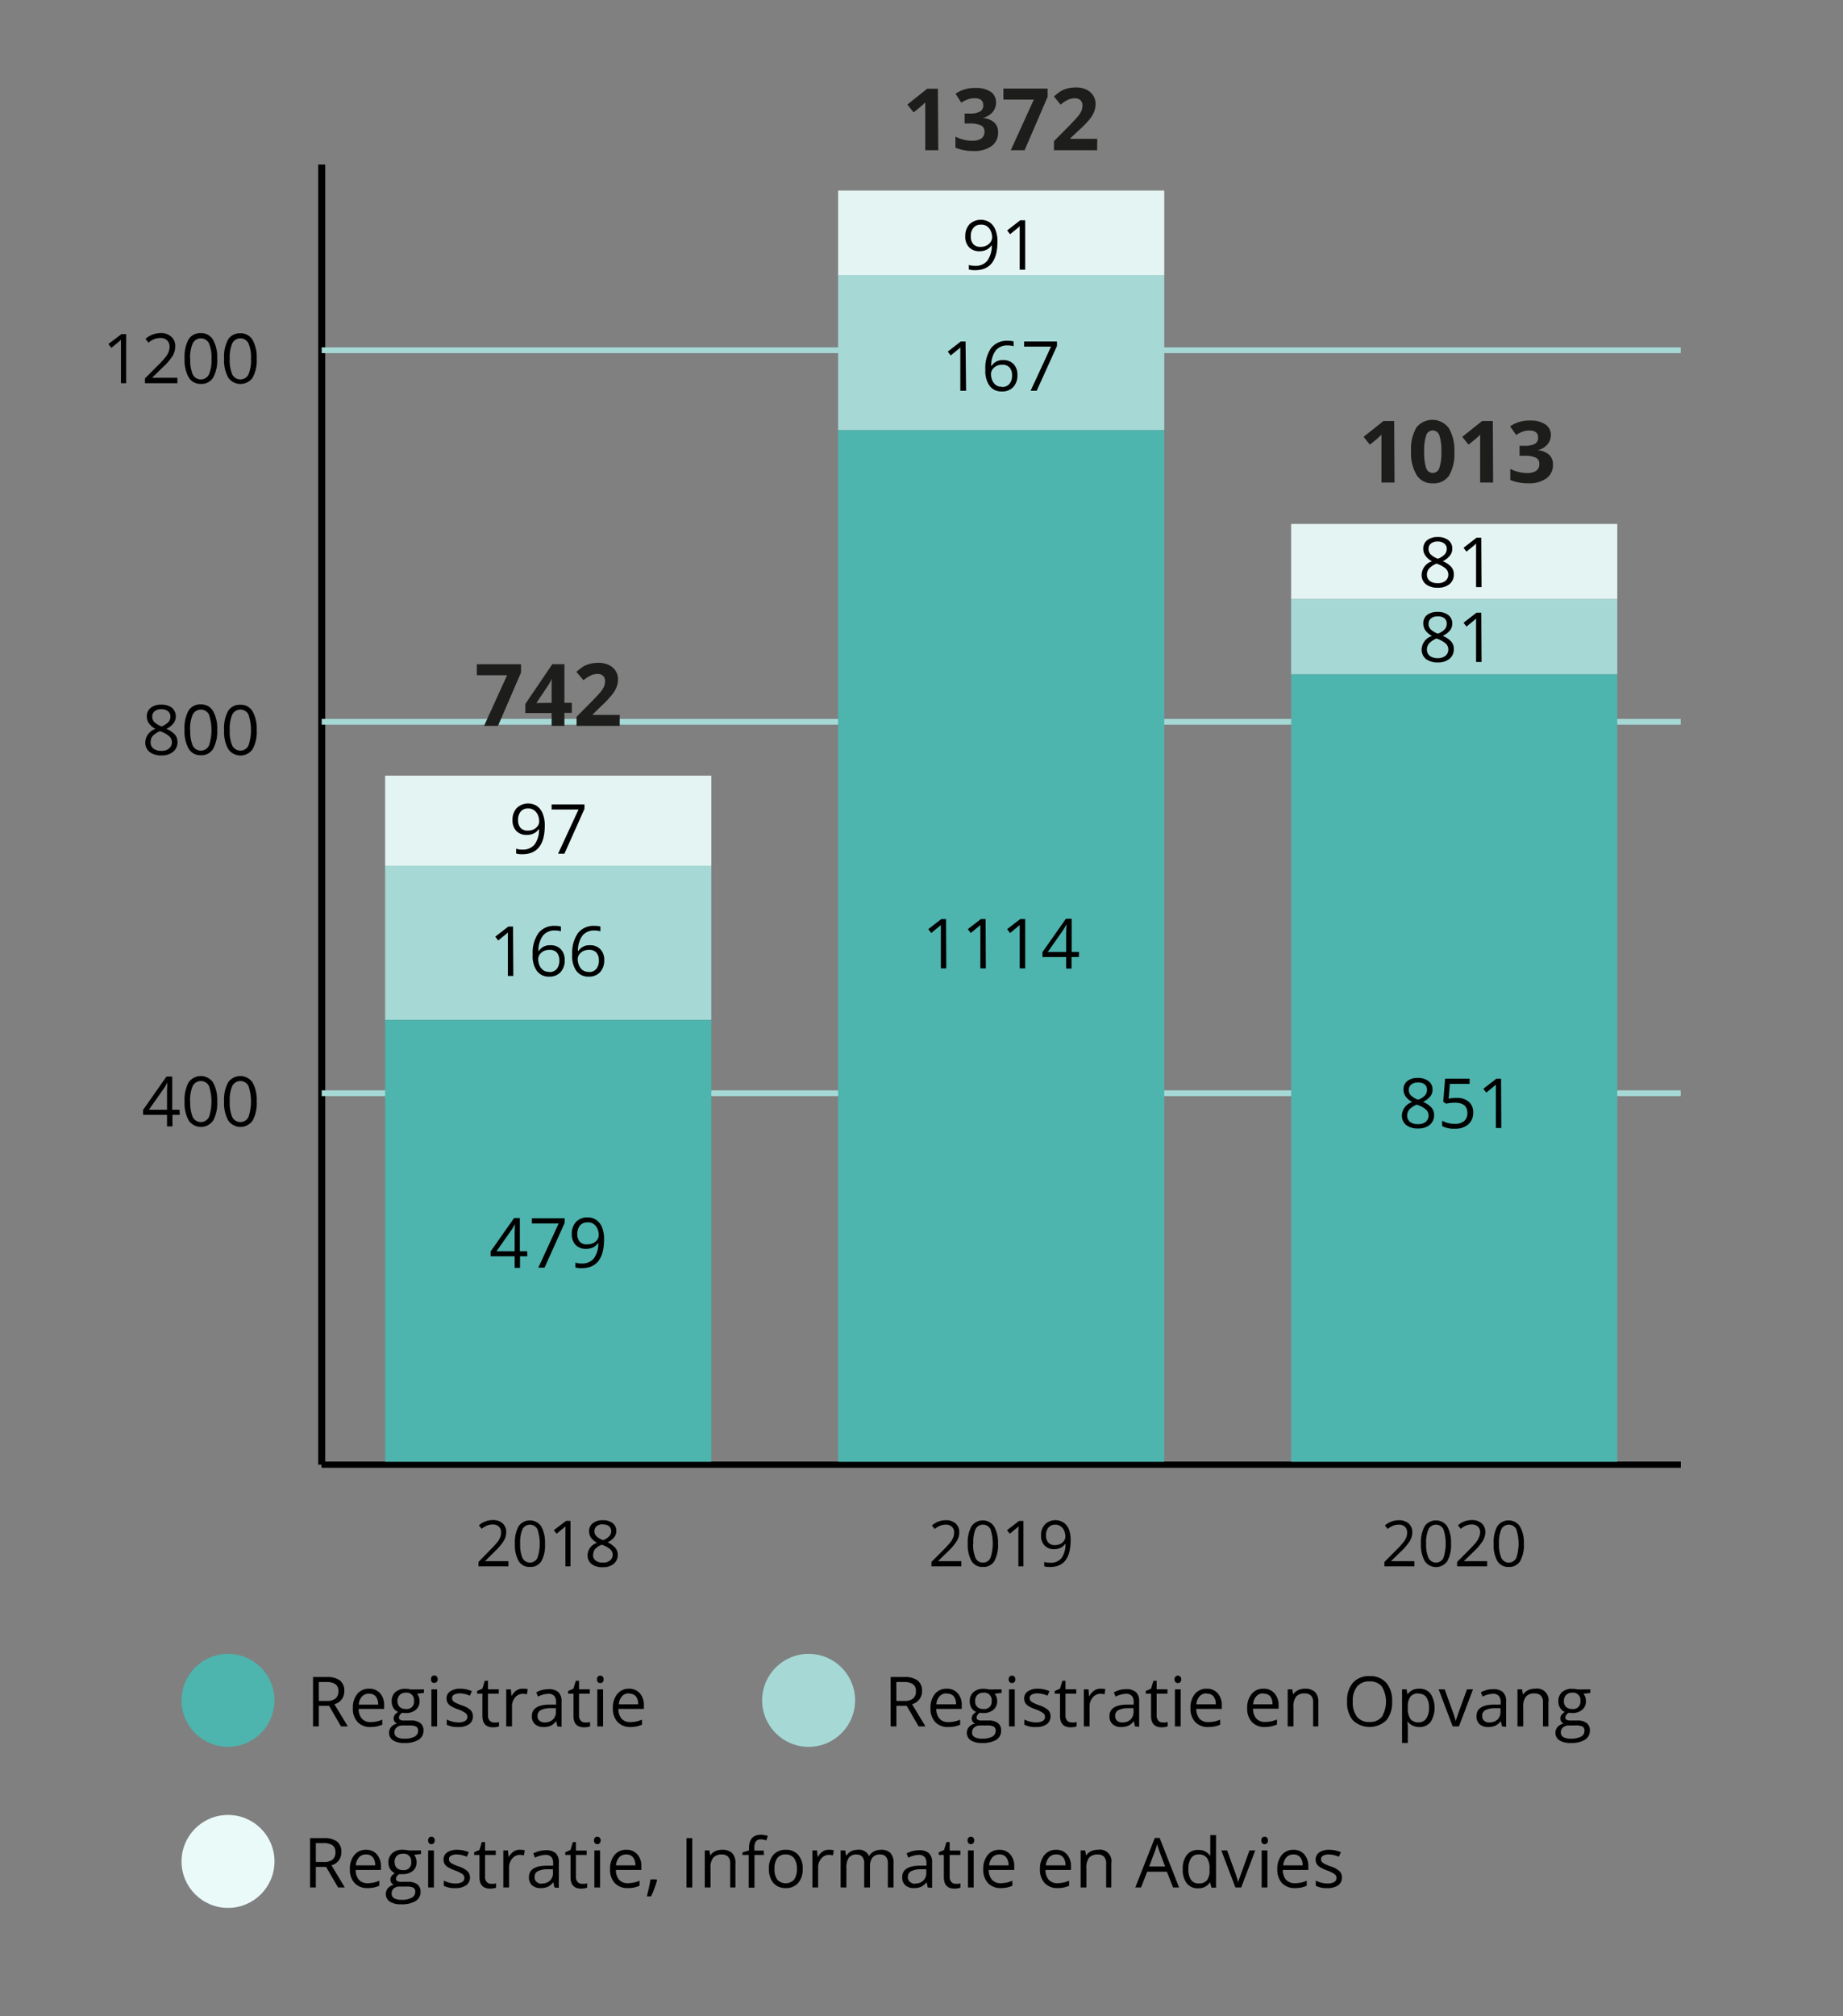 <?xml version="1.0"?>
<svg xmlns="http://www.w3.org/2000/svg" viewBox="0 0 320 350" width="320" height="350" x="0" y="0"><rect x="0" y="0" width="320" height="350" fill="#808080" stroke="none"/><defs><style>.cls-1{fill:#4db4ae;}.cls-2{fill:#a6d9d6;}.cls-3{fill:#eafaf9;}.cls-4,.cls-5,.cls-6,.cls-7{fill:none;}.cls-4,.cls-5{stroke:#000;}.cls-4,.cls-5,.cls-7{stroke-miterlimit:10;}.cls-5{stroke-width:1.22px;}.cls-7{stroke:#a6d9d6;}.cls-8{fill:#e4f4f3;}.cls-9{fill:#1d1d1b;}</style></defs><g id="Laag_2" data-name="Laag 2"><g id="Laag_1-2" data-name="Laag 1"><circle class="cls-1" cx="39.59" cy="295.16" r="8.07"/><path d="M55.35,296.11v3.57h-1v-8.57H56.7a3.71,3.71,0,0,1,2.33.6,2.21,2.21,0,0,1,.75,1.82,2.28,2.28,0,0,1-1.72,2.3l2.33,3.85H59.21l-2.07-3.57Zm0-.85h1.36a2.35,2.35,0,0,0,1.55-.42,1.56,1.56,0,0,0,.49-1.26,1.41,1.41,0,0,0-.5-1.22,2.7,2.7,0,0,0-1.61-.38H55.35Z"/><path d="M64.34,299.79a3,3,0,0,1-2.25-.86,3.37,3.37,0,0,1-.82-2.41,3.72,3.72,0,0,1,.76-2.47,2.55,2.55,0,0,1,2.06-.91,2.42,2.42,0,0,1,1.91.79,3.09,3.09,0,0,1,.7,2.1v.61H62.28a2.52,2.52,0,0,0,.57,1.72,2,2,0,0,0,1.52.58,5.13,5.13,0,0,0,2-.43v.87a5.48,5.48,0,0,1-1,.32A5.93,5.93,0,0,1,64.34,299.79ZM64.07,294a1.58,1.58,0,0,0-1.23.51,2.25,2.25,0,0,0-.54,1.39h3.36a2.17,2.17,0,0,0-.41-1.41A1.49,1.49,0,0,0,64.07,294Z"/><path d="M73.61,293.25v.62l-1.19.14a2.26,2.26,0,0,1,.3.54,2.17,2.17,0,0,1,.13.74,1.92,1.92,0,0,1-.65,1.51,2.63,2.63,0,0,1-1.77.56,2.36,2.36,0,0,1-.54-.05,1,1,0,0,0-.62.83.41.41,0,0,0,.22.39,1.48,1.48,0,0,0,.74.13h1.14a2.5,2.5,0,0,1,1.6.44,1.52,1.52,0,0,1,.56,1.27,1.82,1.82,0,0,1-.85,1.63,4.63,4.63,0,0,1-2.5.56,3.41,3.41,0,0,1-1.94-.47,1.5,1.5,0,0,1-.69-1.32,1.52,1.52,0,0,1,.38-1,1.93,1.93,0,0,1,1-.58,1,1,0,0,1-.41-.34.94.94,0,0,1-.17-.55,1.05,1.05,0,0,1,.19-.61,1.91,1.91,0,0,1,.59-.51,1.76,1.76,0,0,1-.81-.7,2,2,0,0,1-.31-1.13,2.07,2.07,0,0,1,.63-1.62,2.58,2.58,0,0,1,1.79-.57,3.6,3.6,0,0,1,.91.11Zm-5.12,7.5a.86.86,0,0,0,.44.79,2.41,2.41,0,0,0,1.26.27,3.54,3.54,0,0,0,1.81-.36,1.11,1.11,0,0,0,.59-1,.79.79,0,0,0-.32-.73,2.55,2.55,0,0,0-1.21-.2H69.89a1.5,1.5,0,0,0-1,.32A1.11,1.11,0,0,0,68.49,300.75Zm.53-5.44a1.32,1.32,0,0,0,.38,1,1.52,1.52,0,0,0,1.06.35,1.24,1.24,0,0,0,1.42-1.39,1.27,1.27,0,0,0-1.44-1.44,1.44,1.44,0,0,0-1,.36A1.49,1.49,0,0,0,69,295.31Z"/><path d="M74.85,291.51A.62.62,0,0,1,75,291a.56.56,0,0,1,.41-.16.57.57,0,0,1,.41.16.62.62,0,0,1,.17.48.65.65,0,0,1-.17.49.57.57,0,0,1-.41.16A.56.56,0,0,1,75,292,.64.64,0,0,1,74.85,291.51Zm1.05,8.17h-1v-6.43h1Z"/><path d="M82.11,297.92a1.62,1.62,0,0,1-.67,1.39,3.15,3.15,0,0,1-1.87.48,4.1,4.1,0,0,1-2-.4v-.9a5.16,5.16,0,0,0,1,.37,4.08,4.08,0,0,0,1,.13,2.32,2.32,0,0,0,1.17-.24.84.84,0,0,0,.09-1.38,5.31,5.31,0,0,0-1.27-.64,6.75,6.75,0,0,1-1.28-.58,1.66,1.66,0,0,1-.56-.56,1.53,1.53,0,0,1-.18-.76,1.43,1.43,0,0,1,.64-1.24,3,3,0,0,1,1.75-.45,5.12,5.12,0,0,1,2,.42l-.34.79a4.6,4.6,0,0,0-1.75-.4,2,2,0,0,0-1,.22.67.67,0,0,0-.35.6.81.81,0,0,0,.13.44,1.32,1.32,0,0,0,.43.34,9.41,9.41,0,0,0,1.12.48,4.11,4.11,0,0,1,1.55.83A1.47,1.47,0,0,1,82.11,297.92Z"/><path d="M85.77,299a2.63,2.63,0,0,0,.49,0,2,2,0,0,0,.38-.08v.75a1.66,1.66,0,0,1-.46.12,2.9,2.9,0,0,1-.56.05c-1.24,0-1.86-.65-1.86-2V294h-.92v-.47l.92-.4.41-1.37h.56v1.48H86.6V294H84.73v3.78a1.32,1.32,0,0,0,.28.89A1,1,0,0,0,85.77,299Z"/><path d="M90.86,293.14a3.51,3.51,0,0,1,.76.07l-.13.9a3.27,3.27,0,0,0-.7-.09,1.73,1.73,0,0,0-1.34.63,2.32,2.32,0,0,0-.55,1.58v3.45h-1v-6.43h.8l.11,1.19h0a2.78,2.78,0,0,1,.86-1A1.91,1.91,0,0,1,90.86,293.14Z"/><path d="M96.78,299.68l-.2-.92h0a2.68,2.68,0,0,1-1,.82,3,3,0,0,1-1.2.21,2.13,2.13,0,0,1-1.49-.49,1.79,1.79,0,0,1-.54-1.4c0-1.3,1-2,3.11-2l1.09,0v-.4a1.61,1.61,0,0,0-.33-1.12,1.34,1.34,0,0,0-1-.36,4.4,4.4,0,0,0-1.82.49l-.29-.74a4.6,4.6,0,0,1,1-.41,4.79,4.79,0,0,1,1.13-.14,2.43,2.43,0,0,1,1.7.51,2.11,2.11,0,0,1,.56,1.63v4.39Zm-2.2-.69a2,2,0,0,0,1.42-.5,1.81,1.81,0,0,0,.52-1.39v-.58l-1,0a3.6,3.6,0,0,0-1.67.36,1.09,1.09,0,0,0-.52,1,1,1,0,0,0,.32.8A1.33,1.33,0,0,0,94.58,299Z"/><path d="M101.57,299a2.67,2.67,0,0,0,.5,0,2,2,0,0,0,.38-.08v.75a1.66,1.66,0,0,1-.46.12,2.9,2.9,0,0,1-.56.05c-1.24,0-1.86-.65-1.86-2V294h-.92v-.47l.92-.4.41-1.37h.56v1.48h1.87V294h-1.87v3.78a1.27,1.27,0,0,0,.28.89A.93.93,0,0,0,101.57,299Z"/><path d="M103.65,291.51a.62.62,0,0,1,.17-.48.54.54,0,0,1,.41-.16.55.55,0,0,1,.4.16.59.59,0,0,1,.17.48.61.61,0,0,1-.17.49.55.55,0,0,1-.4.16.54.54,0,0,1-.41-.16A.65.65,0,0,1,103.65,291.51Zm1.06,8.17h-1v-6.43h1Z"/><path d="M109.48,299.79a3,3,0,0,1-2.24-.86,3.37,3.37,0,0,1-.83-2.41,3.73,3.73,0,0,1,.77-2.47,2.53,2.53,0,0,1,2-.91,2.41,2.41,0,0,1,1.91.79,3.05,3.05,0,0,1,.71,2.1v.61h-4.43a2.57,2.57,0,0,0,.57,1.72,2,2,0,0,0,1.53.58,5.17,5.17,0,0,0,2-.43v.87a5.31,5.31,0,0,1-1,.32A5.78,5.78,0,0,1,109.48,299.79Zm-.26-5.84a1.56,1.56,0,0,0-1.23.51,2.25,2.25,0,0,0-.54,1.39h3.35a2.12,2.12,0,0,0-.41-1.41A1.45,1.45,0,0,0,109.22,294Z"/><circle class="cls-2" cx="140.4" cy="295.16" r="8.07"/><path d="M155.64,296.11v3.57h-1v-8.57H157a3.71,3.71,0,0,1,2.33.6,2.21,2.21,0,0,1,.76,1.82,2.29,2.29,0,0,1-1.73,2.3l2.33,3.85H159.5l-2.07-3.57Zm0-.85H157a2.34,2.34,0,0,0,1.54-.42,1.56,1.56,0,0,0,.49-1.26,1.41,1.41,0,0,0-.5-1.22,2.7,2.7,0,0,0-1.61-.38h-1.29Z"/><path d="M164.63,299.79a3,3,0,0,1-2.25-.86,3.37,3.37,0,0,1-.82-2.41,3.72,3.72,0,0,1,.76-2.47,2.55,2.55,0,0,1,2.06-.91,2.42,2.42,0,0,1,1.91.79,3,3,0,0,1,.7,2.1v.61h-4.42a2.57,2.57,0,0,0,.57,1.72,2,2,0,0,0,1.52.58,5.13,5.13,0,0,0,2.05-.43v.87a5.23,5.23,0,0,1-1,.32A5.93,5.93,0,0,1,164.63,299.79Zm-.27-5.84a1.58,1.58,0,0,0-1.23.51,2.25,2.25,0,0,0-.54,1.39H166a2.17,2.17,0,0,0-.41-1.41A1.49,1.49,0,0,0,164.36,294Z"/><path d="M173.9,293.25v.62l-1.19.14a2.26,2.26,0,0,1,.3.54,2.17,2.17,0,0,1,.13.74,1.92,1.92,0,0,1-.65,1.51,2.63,2.63,0,0,1-1.77.56,2.36,2.36,0,0,1-.54-.05,1,1,0,0,0-.62.83.41.41,0,0,0,.22.39,1.48,1.48,0,0,0,.74.13h1.14a2.5,2.5,0,0,1,1.6.44,1.52,1.52,0,0,1,.56,1.27A1.82,1.82,0,0,1,173,302a4.63,4.63,0,0,1-2.5.56,3.41,3.41,0,0,1-1.94-.47,1.5,1.5,0,0,1-.69-1.32,1.52,1.52,0,0,1,.38-1,1.93,1.93,0,0,1,1.05-.58,1,1,0,0,1-.41-.34.94.94,0,0,1-.17-.55,1.05,1.05,0,0,1,.19-.61,1.91,1.91,0,0,1,.59-.51,1.76,1.76,0,0,1-.81-.7,2,2,0,0,1-.31-1.13,2.07,2.07,0,0,1,.63-1.62,2.58,2.58,0,0,1,1.79-.57,3.6,3.6,0,0,1,.91.11Zm-5.12,7.5a.86.86,0,0,0,.44.79,2.41,2.41,0,0,0,1.26.27,3.6,3.6,0,0,0,1.82-.36,1.12,1.12,0,0,0,.58-1,.79.79,0,0,0-.32-.73,2.55,2.55,0,0,0-1.21-.2h-1.17a1.5,1.5,0,0,0-1,.32A1.14,1.14,0,0,0,168.78,300.75Zm.53-5.44a1.32,1.32,0,0,0,.38,1,1.52,1.52,0,0,0,1.06.35,1.25,1.25,0,0,0,1.43-1.39,1.28,1.28,0,0,0-1.45-1.44,1.45,1.45,0,0,0-1,.36A1.49,1.49,0,0,0,169.31,295.31Z"/><path d="M175.14,291.51a.62.62,0,0,1,.16-.48.61.61,0,0,1,.82,0,.62.62,0,0,1,.17.48.65.65,0,0,1-.17.49.61.61,0,0,1-.82,0A.64.64,0,0,1,175.14,291.51Zm1.05,8.17h-1v-6.43h1Z"/><path d="M182.4,297.92a1.62,1.62,0,0,1-.67,1.39,3.15,3.15,0,0,1-1.87.48,4.12,4.12,0,0,1-2-.4v-.9a5.16,5.16,0,0,0,1,.37,4.08,4.08,0,0,0,1,.13,2.32,2.32,0,0,0,1.17-.24.79.79,0,0,0,.41-.74.8.8,0,0,0-.32-.64,5.31,5.31,0,0,0-1.27-.64,6.75,6.75,0,0,1-1.28-.58,1.66,1.66,0,0,1-.56-.56,1.53,1.53,0,0,1-.18-.76,1.43,1.43,0,0,1,.64-1.24,3,3,0,0,1,1.75-.45,5.12,5.12,0,0,1,2,.42l-.34.79a4.6,4.6,0,0,0-1.75-.4,2,2,0,0,0-1,.22.67.67,0,0,0-.35.6.81.81,0,0,0,.13.44,1.32,1.32,0,0,0,.43.34,9.41,9.41,0,0,0,1.12.48,4.11,4.11,0,0,1,1.55.83A1.47,1.47,0,0,1,182.4,297.92Z"/><path d="M186.06,299a2.63,2.63,0,0,0,.49,0,2,2,0,0,0,.38-.08v.75a1.66,1.66,0,0,1-.46.12,2.87,2.87,0,0,1-.55.05c-1.25,0-1.87-.65-1.87-2V294h-.92v-.47l.92-.4.41-1.37H185v1.48h1.87V294H185v3.78a1.32,1.32,0,0,0,.28.89A1,1,0,0,0,186.06,299Z"/><path d="M191.15,293.14a3.67,3.67,0,0,1,.77.07l-.14.9a3.27,3.27,0,0,0-.7-.09,1.73,1.73,0,0,0-1.34.63,2.37,2.37,0,0,0-.55,1.58v3.45h-1v-6.43h.8l.11,1.19h.05a2.78,2.78,0,0,1,.86-1A1.94,1.94,0,0,1,191.15,293.14Z"/><path d="M197.07,299.68l-.2-.92h0a2.7,2.7,0,0,1-1,.82,3,3,0,0,1-1.19.21,2.14,2.14,0,0,1-1.5-.49,1.79,1.79,0,0,1-.54-1.4c0-1.3,1-2,3.11-2l1.09,0v-.4a1.61,1.61,0,0,0-.33-1.12,1.32,1.32,0,0,0-1-.36,4.32,4.32,0,0,0-1.81.49l-.3-.74a4.6,4.6,0,0,1,1-.41,4.79,4.79,0,0,1,1.13-.14,2.43,2.43,0,0,1,1.7.51,2.11,2.11,0,0,1,.56,1.63v4.39Zm-2.2-.69a2,2,0,0,0,1.43-.5,1.84,1.84,0,0,0,.51-1.39v-.58l-1,0a3.6,3.6,0,0,0-1.67.36,1.08,1.08,0,0,0-.51,1,1,1,0,0,0,.31.8A1.33,1.33,0,0,0,194.87,299Z"/><path d="M201.86,299a2.67,2.67,0,0,0,.5,0,2,2,0,0,0,.38-.08v.75a1.66,1.66,0,0,1-.46.12,2.9,2.9,0,0,1-.56.05c-1.24,0-1.86-.65-1.86-2V294h-.92v-.47l.92-.4.41-1.37h.56v1.48h1.87V294h-1.87v3.78a1.32,1.32,0,0,0,.28.89A.93.93,0,0,0,201.86,299Z"/><path d="M203.94,291.51a.62.62,0,0,1,.17-.48.54.54,0,0,1,.41-.16.54.54,0,0,1,.4.16.59.59,0,0,1,.17.48.61.61,0,0,1-.17.49.54.54,0,0,1-.4.16.54.54,0,0,1-.41-.16A.65.65,0,0,1,203.94,291.51Zm1.06,8.17h-1v-6.43h1Z"/><path d="M209.77,299.79a3,3,0,0,1-2.24-.86,3.37,3.37,0,0,1-.83-2.41,3.73,3.73,0,0,1,.77-2.47,2.53,2.53,0,0,1,2.05-.91,2.41,2.41,0,0,1,1.91.79,3.05,3.05,0,0,1,.71,2.1v.61h-4.43a2.57,2.57,0,0,0,.57,1.72,2,2,0,0,0,1.53.58,5.17,5.17,0,0,0,2.05-.43v.87a5.31,5.31,0,0,1-1,.32A5.78,5.78,0,0,1,209.77,299.79Zm-.26-5.84a1.57,1.57,0,0,0-1.23.51,2.25,2.25,0,0,0-.54,1.39h3.35a2.12,2.12,0,0,0-.41-1.41A1.45,1.45,0,0,0,209.51,294Z"/><path d="M219.62,299.79a3,3,0,0,1-2.24-.86,3.37,3.37,0,0,1-.83-2.41,3.73,3.73,0,0,1,.77-2.47,2.53,2.53,0,0,1,2.05-.91,2.41,2.41,0,0,1,1.91.79A3.05,3.05,0,0,1,222,296v.61h-4.43a2.57,2.57,0,0,0,.57,1.72,2,2,0,0,0,1.53.58,5.17,5.17,0,0,0,2.05-.43v.87a5.31,5.31,0,0,1-1,.32A5.78,5.78,0,0,1,219.62,299.79Zm-.26-5.84a1.56,1.56,0,0,0-1.23.51,2.25,2.25,0,0,0-.54,1.39h3.35a2.12,2.12,0,0,0-.41-1.41A1.45,1.45,0,0,0,219.36,294Z"/><path d="M228,299.68v-4.16a1.67,1.67,0,0,0-.36-1.17,1.45,1.45,0,0,0-1.12-.39,1.81,1.81,0,0,0-1.47.55,2.7,2.7,0,0,0-.47,1.8v3.37h-1v-6.43h.79l.16.88h0a2,2,0,0,1,.84-.73,2.64,2.64,0,0,1,1.2-.26,2.44,2.44,0,0,1,1.75.56,2.38,2.38,0,0,1,.58,1.79v4.19Z"/><path d="M241.71,295.38a4.76,4.76,0,0,1-1,3.24,4.22,4.22,0,0,1-5.81,0,4.73,4.73,0,0,1-1-3.27,4.65,4.65,0,0,1,1-3.24,3.72,3.72,0,0,1,2.93-1.16,3.65,3.65,0,0,1,2.88,1.18A4.71,4.71,0,0,1,241.71,295.38Zm-6.83,0a4.09,4.09,0,0,0,.74,2.64,2.65,2.65,0,0,0,2.16.9,2.61,2.61,0,0,0,2.15-.9,5.16,5.16,0,0,0,0-5.26,2.58,2.58,0,0,0-2.14-.89,2.66,2.66,0,0,0-2.17.9A4,4,0,0,0,234.88,295.38Z"/><path d="M246.46,299.79a2.72,2.72,0,0,1-1.15-.23,2.19,2.19,0,0,1-.87-.71h-.07a8,8,0,0,1,.07,1.07v2.64h-1v-9.31h.79l.14.88h0a2.33,2.33,0,0,1,.88-.76,2.58,2.58,0,0,1,1.14-.23,2.37,2.37,0,0,1,2,.87,4.63,4.63,0,0,1,0,4.91A2.38,2.38,0,0,1,246.46,299.79Zm-.14-5.83a1.69,1.69,0,0,0-1.42.55,2.75,2.75,0,0,0-.46,1.73v.22a3.16,3.16,0,0,0,.46,1.94,1.7,1.7,0,0,0,1.44.58,1.52,1.52,0,0,0,1.31-.68,3.18,3.18,0,0,0,.47-1.85,3.08,3.08,0,0,0-.47-1.84A1.57,1.57,0,0,0,246.32,294Z"/><path d="M252.23,299.68l-2.44-6.43h1.05l1.38,3.81a16.82,16.82,0,0,1,.55,1.74h0c0-.21.18-.64.4-1.29s.75-2.07,1.54-4.26h1.05l-2.44,6.43Z"/><path d="M260.79,299.68l-.2-.92h0a2.7,2.7,0,0,1-1,.82,3,3,0,0,1-1.19.21,2.14,2.14,0,0,1-1.5-.49,1.79,1.79,0,0,1-.54-1.4c0-1.3,1-2,3.11-2l1.09,0v-.4a1.61,1.61,0,0,0-.33-1.12,1.32,1.32,0,0,0-1-.36,4.32,4.32,0,0,0-1.81.49l-.3-.74a4.6,4.6,0,0,1,1-.41,4.79,4.79,0,0,1,1.13-.14,2.43,2.43,0,0,1,1.7.51,2.11,2.11,0,0,1,.56,1.63v4.39Zm-2.2-.69a2,2,0,0,0,1.43-.5,1.84,1.84,0,0,0,.51-1.39v-.58l-1,0a3.6,3.6,0,0,0-1.67.36,1.08,1.08,0,0,0-.51,1,1,1,0,0,0,.32.8A1.28,1.28,0,0,0,258.59,299Z"/><path d="M267.91,299.68v-4.16a1.67,1.67,0,0,0-.36-1.17,1.45,1.45,0,0,0-1.12-.39,1.83,1.83,0,0,0-1.48.55,2.76,2.76,0,0,0-.47,1.8v3.37h-1v-6.43h.79l.16.88h.05a2,2,0,0,1,.83-.73,2.65,2.65,0,0,1,1.21-.26,2,2,0,0,1,2.33,2.35v4.19Z"/><path d="M276.13,293.25v.62l-1.19.14a2.26,2.26,0,0,1,.3.54,2.17,2.17,0,0,1,.12.74,1.91,1.91,0,0,1-.64,1.51,2.63,2.63,0,0,1-1.77.56,2.36,2.36,0,0,1-.54-.05,1,1,0,0,0-.62.83.41.41,0,0,0,.22.39,1.48,1.48,0,0,0,.74.13h1.14a2.5,2.5,0,0,1,1.6.44,1.52,1.52,0,0,1,.56,1.27,1.83,1.83,0,0,1-.86,1.63,4.59,4.59,0,0,1-2.49.56,3.41,3.41,0,0,1-1.94-.47,1.5,1.5,0,0,1-.69-1.32,1.52,1.52,0,0,1,.38-1,1.93,1.93,0,0,1,1.05-.58,1,1,0,0,1-.41-.34.94.94,0,0,1-.17-.55,1.05,1.05,0,0,1,.19-.61,1.91,1.91,0,0,1,.59-.51,1.76,1.76,0,0,1-.81-.7,2,2,0,0,1-.31-1.13,2.07,2.07,0,0,1,.63-1.62,2.58,2.58,0,0,1,1.79-.57,3.6,3.6,0,0,1,.91.11Zm-5.12,7.5a.86.86,0,0,0,.44.79,2.41,2.41,0,0,0,1.26.27,3.54,3.54,0,0,0,1.81-.36,1.11,1.11,0,0,0,.59-1,.79.79,0,0,0-.32-.73,2.55,2.55,0,0,0-1.21-.2h-1.17a1.5,1.5,0,0,0-1,.32A1.11,1.11,0,0,0,271,300.75Zm.53-5.44a1.32,1.32,0,0,0,.38,1,1.52,1.52,0,0,0,1.06.35,1.24,1.24,0,0,0,1.42-1.39,1.27,1.27,0,0,0-1.44-1.44,1.44,1.44,0,0,0-1,.36A1.49,1.49,0,0,0,271.54,295.31Z"/><circle class="cls-3" cx="39.59" cy="323.12" r="8.07"/><path d="M54.84,324.07v3.57h-1v-8.57h2.35a3.71,3.71,0,0,1,2.33.6,2.21,2.21,0,0,1,.75,1.82,2.28,2.28,0,0,1-1.72,2.3l2.32,3.85H58.7l-2.08-3.57Zm0-.85H56.2a2.37,2.37,0,0,0,1.55-.42,1.56,1.56,0,0,0,.49-1.26,1.44,1.44,0,0,0-.5-1.22,2.73,2.73,0,0,0-1.61-.38H54.84Z"/><path d="M63.82,327.75a3,3,0,0,1-2.24-.86,3.36,3.36,0,0,1-.83-2.41,3.73,3.73,0,0,1,.77-2.47,2.53,2.53,0,0,1,2-.91,2.41,2.41,0,0,1,1.91.79,3.05,3.05,0,0,1,.71,2.1v.61H61.76a2.55,2.55,0,0,0,.57,1.72,2,2,0,0,0,1.53.58,5.17,5.17,0,0,0,2-.43v.87a5.31,5.31,0,0,1-1,.32A5.78,5.78,0,0,1,63.82,327.75Zm-.26-5.84a1.56,1.56,0,0,0-1.23.51,2.32,2.32,0,0,0-.55,1.39h3.36a2.12,2.12,0,0,0-.41-1.41A1.45,1.45,0,0,0,63.56,321.91Z"/><path d="M73.1,321.21v.62l-1.19.14a2.15,2.15,0,0,1,.42,1.28,1.91,1.91,0,0,1-.64,1.51,2.63,2.63,0,0,1-1.77.56,3.12,3.12,0,0,1-.54,0,.93.93,0,0,0-.62.82.41.41,0,0,0,.21.39,1.55,1.55,0,0,0,.75.13h1.14a2.52,2.52,0,0,1,1.6.44,1.53,1.53,0,0,1,.56,1.27,1.83,1.83,0,0,1-.86,1.63,4.59,4.59,0,0,1-2.49.56,3.47,3.47,0,0,1-2-.47,1.6,1.6,0,0,1-.3-2.34,1.93,1.93,0,0,1,1-.58,1,1,0,0,1-.41-.34.94.94,0,0,1-.17-.55,1,1,0,0,1,.19-.61,1.8,1.8,0,0,1,.59-.51,1.76,1.76,0,0,1-.81-.7,2,2,0,0,1-.32-1.13,2.08,2.08,0,0,1,.64-1.62A2.58,2.58,0,0,1,70,321.1a3.6,3.6,0,0,1,.91.11ZM68,328.71a.87.87,0,0,0,.44.8,2.41,2.41,0,0,0,1.26.27,3.55,3.55,0,0,0,1.81-.37,1.13,1.13,0,0,0,.59-1,.81.81,0,0,0-.32-.73,2.6,2.6,0,0,0-1.22-.2H69.38a1.53,1.53,0,0,0-1,.32A1.11,1.11,0,0,0,68,328.71Zm.53-5.44a1.29,1.29,0,0,0,.38,1,1.5,1.5,0,0,0,1.06.35,1.24,1.24,0,0,0,1.42-1.39,1.27,1.27,0,0,0-1.44-1.44,1.43,1.43,0,0,0-1.06.37A1.49,1.49,0,0,0,68.51,323.27Z"/><path d="M74.34,319.47a.62.62,0,0,1,.16-.48.56.56,0,0,1,.41-.16.54.54,0,0,1,.4.16.6.6,0,0,1,.17.48.61.61,0,0,1-.17.49.54.54,0,0,1-.4.17.57.57,0,0,1-.41-.17A.64.64,0,0,1,74.34,319.47Zm1,8.17h-1v-6.43h1Z"/><path d="M81.6,325.88a1.64,1.64,0,0,1-.67,1.39,3.19,3.19,0,0,1-1.88.48,4.08,4.08,0,0,1-2-.4v-.9a5.32,5.32,0,0,0,1,.37,4.21,4.21,0,0,0,1,.13,2.37,2.37,0,0,0,1.17-.24.81.81,0,0,0,.41-.74.79.79,0,0,0-.33-.64,4.84,4.84,0,0,0-1.27-.63,7.14,7.14,0,0,1-1.27-.59,1.66,1.66,0,0,1-.56-.56,1.43,1.43,0,0,1-.19-.76,1.46,1.46,0,0,1,.64-1.24,3,3,0,0,1,1.75-.45,5.16,5.16,0,0,1,2,.42l-.35.79a4.52,4.52,0,0,0-1.75-.4,1.94,1.94,0,0,0-1,.22.67.67,0,0,0-.35.6.74.74,0,0,0,.13.44,1.32,1.32,0,0,0,.43.34,9.41,9.41,0,0,0,1.12.48,4.05,4.05,0,0,1,1.54.83A1.5,1.5,0,0,1,81.6,325.88Z"/><path d="M85.25,327a2.74,2.74,0,0,0,.5,0,2,2,0,0,0,.38-.08v.75a1.65,1.65,0,0,1-.47.12,2.74,2.74,0,0,1-.55.05c-1.24,0-1.86-.65-1.86-2V322h-.92v-.47l.92-.4.41-1.37h.56v1.48h1.86V322H84.22v3.78a1.27,1.27,0,0,0,.28.89A.93.93,0,0,0,85.25,327Z"/><path d="M90.34,321.1a3.61,3.61,0,0,1,.77.07l-.13.9a3.28,3.28,0,0,0-.71-.09,1.69,1.69,0,0,0-1.33.64,2.28,2.28,0,0,0-.55,1.57v3.45h-1v-6.43h.81l.11,1.19h0a2.81,2.81,0,0,1,.87-1A1.88,1.88,0,0,1,90.34,321.1Z"/><path d="M96.26,327.64l-.19-.92h0a2.6,2.6,0,0,1-1,.82,3,3,0,0,1-1.19.21,2.15,2.15,0,0,1-1.5-.49,1.79,1.79,0,0,1-.54-1.4c0-1.3,1-2,3.11-2l1.09,0v-.4a1.66,1.66,0,0,0-.32-1.12,1.35,1.35,0,0,0-1-.36,4.36,4.36,0,0,0-1.82.49l-.3-.74a4.8,4.8,0,0,1,2.18-.55,2.45,2.45,0,0,1,1.7.51,2.11,2.11,0,0,1,.55,1.63v4.39Zm-2.2-.69a1.93,1.93,0,0,0,1.43-.5,1.81,1.81,0,0,0,.52-1.39v-.58l-1,0a3.65,3.65,0,0,0-1.68.36,1.08,1.08,0,0,0-.51,1,1,1,0,0,0,.32.81A1.33,1.33,0,0,0,94.06,327Z"/><path d="M101.06,327a2.74,2.74,0,0,0,.5,0,2,2,0,0,0,.38-.08v.75a1.75,1.75,0,0,1-.47.12,2.8,2.8,0,0,1-.55.05c-1.24,0-1.86-.65-1.86-2V322h-.92v-.47l.92-.4.41-1.37H100v1.48h1.86V322H100v3.78a1.32,1.32,0,0,0,.27.89A1,1,0,0,0,101.06,327Z"/><path d="M103.14,319.47a.66.66,0,0,1,.16-.48.61.61,0,0,1,.82,0,.64.64,0,0,1,.17.48.65.65,0,0,1-.17.49.58.58,0,0,1-.82,0A.69.69,0,0,1,103.14,319.47Zm1.06,8.17h-1v-6.43h1Z"/><path d="M109,327.75a3,3,0,0,1-2.25-.86,3.35,3.35,0,0,1-.82-2.41,3.72,3.72,0,0,1,.76-2.47,2.55,2.55,0,0,1,2.06-.91,2.42,2.42,0,0,1,1.91.79,3,3,0,0,1,.7,2.1v.61h-4.42a2.55,2.55,0,0,0,.57,1.72,2,2,0,0,0,1.53.58,5.17,5.17,0,0,0,2-.43v.87a5.57,5.57,0,0,1-1,.32A5.93,5.93,0,0,1,109,327.75Zm-.26-5.84a1.59,1.59,0,0,0-1.24.51,2.38,2.38,0,0,0-.54,1.39h3.36a2.17,2.17,0,0,0-.41-1.41A1.47,1.47,0,0,0,108.71,321.91Z"/><path d="M114,326.24l.09.14c-.1.39-.25.84-.44,1.36s-.39,1-.6,1.44h-.73c.1-.4.22-.9.35-1.5s.21-1.08.26-1.44Z"/><path d="M119.2,327.64v-8.57h1v8.57Z"/><path d="M126.79,327.64v-4.16a1.67,1.67,0,0,0-.36-1.17,1.45,1.45,0,0,0-1.12-.39,1.84,1.84,0,0,0-1.47.55,2.7,2.7,0,0,0-.47,1.8v3.37h-1v-6.43h.8l.15.88h0a2,2,0,0,1,.84-.73,2.64,2.64,0,0,1,1.2-.26,2.44,2.44,0,0,1,1.75.56,2.38,2.38,0,0,1,.58,1.79v4.19Z"/><path d="M132.65,322H131v5.67h-1V322H128.9v-.44l1.15-.35v-.36c0-1.58.69-2.36,2.06-2.36a4.16,4.16,0,0,1,1.2.2l-.25.78a3.3,3.3,0,0,0-1-.18,1,1,0,0,0-.82.36,2.13,2.13,0,0,0-.26,1.18v.41h1.63Z"/><path d="M139.37,324.42a3.52,3.52,0,0,1-.79,2.45,2.79,2.79,0,0,1-2.19.88,2.91,2.91,0,0,1-1.53-.4,2.71,2.71,0,0,1-1-1.16,4.05,4.05,0,0,1-.36-1.77,3.57,3.57,0,0,1,.78-2.45,2.8,2.8,0,0,1,2.18-.87,2.72,2.72,0,0,1,2.14.89A3.54,3.54,0,0,1,139.37,324.42Zm-4.89,0a3,3,0,0,0,.49,1.87,2,2,0,0,0,2.9,0,3.05,3.05,0,0,0,.49-1.88,3,3,0,0,0-.49-1.86,1.76,1.76,0,0,0-1.47-.64,1.72,1.72,0,0,0-1.44.63A3.05,3.05,0,0,0,134.48,324.42Z"/><path d="M144,321.1a3.61,3.61,0,0,1,.77.07l-.13.9a3.28,3.28,0,0,0-.71-.09,1.69,1.69,0,0,0-1.33.64,2.28,2.28,0,0,0-.55,1.57v3.45h-1v-6.43h.81l.11,1.19h0a2.81,2.81,0,0,1,.87-1A1.88,1.88,0,0,1,144,321.1Z"/><path d="M154.16,327.64v-4.18a1.72,1.72,0,0,0-.33-1.15,1.26,1.26,0,0,0-1-.39,1.63,1.63,0,0,0-1.34.53,2.45,2.45,0,0,0-.44,1.6v3.59h-1v-4.18a1.72,1.72,0,0,0-.33-1.15,1.25,1.25,0,0,0-1-.39,1.6,1.6,0,0,0-1.34.55,3,3,0,0,0-.42,1.8v3.37h-1v-6.43h.79l.16.88H147a1.94,1.94,0,0,1,.77-.73,2.47,2.47,0,0,1,1.13-.26,1.91,1.91,0,0,1,2,1.09h0a2.07,2.07,0,0,1,.83-.8,2.68,2.68,0,0,1,1.25-.29,2.15,2.15,0,0,1,1.63.56,2.5,2.5,0,0,1,.54,1.79v4.19Z"/><path d="M161.08,327.64l-.19-.92h0a2.66,2.66,0,0,1-1,.82,3,3,0,0,1-1.2.21,2.13,2.13,0,0,1-1.49-.49,1.77,1.77,0,0,1-.55-1.4q0-2,3.12-2l1.09,0v-.4a1.61,1.61,0,0,0-.33-1.12,1.34,1.34,0,0,0-1-.36,4.36,4.36,0,0,0-1.82.49l-.3-.74a4.8,4.8,0,0,1,2.18-.55,2.45,2.45,0,0,1,1.7.51,2.11,2.11,0,0,1,.55,1.63v4.39Zm-2.19-.69a1.92,1.92,0,0,0,1.42-.5,1.81,1.81,0,0,0,.52-1.39v-.58l-1,0a3.6,3.6,0,0,0-1.67.36,1.07,1.07,0,0,0-.52,1,1,1,0,0,0,.32.81A1.36,1.36,0,0,0,158.89,327Z"/><path d="M165.88,327a2.74,2.74,0,0,0,.5,0,2,2,0,0,0,.38-.08v.75a1.66,1.66,0,0,1-.46.12,2.9,2.9,0,0,1-.56.05c-1.24,0-1.86-.65-1.86-2V322H163v-.47l.92-.4.41-1.37h.56v1.48h1.86V322h-1.86v3.78a1.27,1.27,0,0,0,.28.89A.93.93,0,0,0,165.88,327Z"/><path d="M168,319.47a.62.62,0,0,1,.17-.48.54.54,0,0,1,.41-.16.55.55,0,0,1,.4.16.64.64,0,0,1,.17.48.65.65,0,0,1-.17.49.56.56,0,0,1-.4.17.55.55,0,0,1-.41-.17A.65.65,0,0,1,168,319.47Zm1.06,8.17h-1v-6.43h1Z"/><path d="M173.79,327.75a3,3,0,0,1-2.24-.86,3.36,3.36,0,0,1-.83-2.41,3.73,3.73,0,0,1,.77-2.47,2.53,2.53,0,0,1,2-.91,2.41,2.41,0,0,1,1.91.79,3,3,0,0,1,.7,2.1v.61h-4.42a2.55,2.55,0,0,0,.57,1.72,2,2,0,0,0,1.53.58,5.17,5.17,0,0,0,2-.43v.87a5.57,5.57,0,0,1-1,.32A5.78,5.78,0,0,1,173.79,327.75Zm-.26-5.84a1.56,1.56,0,0,0-1.23.51,2.32,2.32,0,0,0-.55,1.39h3.36a2.17,2.17,0,0,0-.41-1.41A1.45,1.45,0,0,0,173.53,321.91Z"/><path d="M183.64,327.75a3,3,0,0,1-2.24-.86,3.36,3.36,0,0,1-.83-2.41,3.73,3.73,0,0,1,.77-2.47,2.53,2.53,0,0,1,2-.91,2.41,2.41,0,0,1,1.91.79,3,3,0,0,1,.7,2.1v.61h-4.42a2.55,2.55,0,0,0,.57,1.72,2,2,0,0,0,1.53.58,5.17,5.17,0,0,0,2-.43v.87a5.57,5.57,0,0,1-1,.32A5.78,5.78,0,0,1,183.64,327.75Zm-.26-5.84a1.56,1.56,0,0,0-1.23.51,2.32,2.32,0,0,0-.55,1.39H185a2.17,2.17,0,0,0-.41-1.41A1.45,1.45,0,0,0,183.38,321.91Z"/><path d="M192.06,327.64v-4.16a1.67,1.67,0,0,0-.36-1.17,1.45,1.45,0,0,0-1.12-.39,1.88,1.88,0,0,0-1.48.55,2.76,2.76,0,0,0-.47,1.8v3.37h-1v-6.43h.79l.16.88h0a2,2,0,0,1,.84-.73,2.64,2.64,0,0,1,1.2-.26,2,2,0,0,1,2.33,2.35v4.19Z"/><path d="M203.68,327.64l-1.07-2.73h-3.43l-1.06,2.73h-1l3.39-8.6h.84l3.37,8.6ZM202.3,324l-1-2.66c-.13-.33-.26-.75-.4-1.23a8.69,8.69,0,0,1-.37,1.23l-1,2.66Z"/><path d="M210.11,326.78h-.05a2.29,2.29,0,0,1-2,1,2.37,2.37,0,0,1-2-.86,3.76,3.76,0,0,1-.7-2.45,3.81,3.81,0,0,1,.7-2.46,2.36,2.36,0,0,1,2-.88,2.31,2.31,0,0,1,2,.95h.08l0-.47,0-.45v-2.61h1v9.12h-.79Zm-2,.16a1.78,1.78,0,0,0,1.45-.54,2.74,2.74,0,0,0,.45-1.75v-.21a3.19,3.19,0,0,0-.46-1.94,1.71,1.71,0,0,0-1.45-.59,1.49,1.49,0,0,0-1.31.67,3.33,3.33,0,0,0-.45,1.88,3.16,3.16,0,0,0,.45,1.85A1.52,1.52,0,0,0,208.16,326.94Z"/><path d="M214.5,327.64l-2.44-6.43h1l1.39,3.81c.31.89.49,1.47.55,1.74h0c0-.21.18-.64.41-1.29s.74-2.07,1.54-4.26h1l-2.44,6.43Z"/><path d="M219,319.47a.62.62,0,0,1,.17-.48.53.53,0,0,1,.41-.16.55.55,0,0,1,.4.16.64.64,0,0,1,.17.48.65.65,0,0,1-.17.49.56.56,0,0,1-.4.17.53.53,0,0,1-.41-.17A.65.65,0,0,1,219,319.47Zm1.06,8.17h-1v-6.43h1Z"/><path d="M224.85,327.75a3,3,0,0,1-2.25-.86,3.4,3.4,0,0,1-.82-2.41,3.73,3.73,0,0,1,.77-2.47,2.53,2.53,0,0,1,2-.91,2.42,2.42,0,0,1,1.91.79,3,3,0,0,1,.7,2.1v.61h-4.42a2.55,2.55,0,0,0,.57,1.72,2,2,0,0,0,1.53.58,5.17,5.17,0,0,0,2.05-.43v.87a5.57,5.57,0,0,1-1,.32A5.93,5.93,0,0,1,224.85,327.75Zm-.26-5.84a1.59,1.59,0,0,0-1.24.51,2.38,2.38,0,0,0-.54,1.39h3.36a2.17,2.17,0,0,0-.41-1.41A1.45,1.45,0,0,0,224.59,321.91Z"/><path d="M233,325.88a1.63,1.63,0,0,1-.66,1.39,3.19,3.19,0,0,1-1.88.48,4.05,4.05,0,0,1-2-.4v-.9a5.32,5.32,0,0,0,1,.37,4.14,4.14,0,0,0,1,.13,2.39,2.39,0,0,0,1.18-.24.81.81,0,0,0,.41-.74.79.79,0,0,0-.33-.64,5,5,0,0,0-1.27-.63,6.81,6.81,0,0,1-1.27-.59,1.66,1.66,0,0,1-.56-.56,1.55,1.55,0,0,1,.45-2,3,3,0,0,1,1.75-.45,5.16,5.16,0,0,1,2,.42l-.35.79a4.56,4.56,0,0,0-1.75-.4,1.94,1.94,0,0,0-1,.22.65.65,0,0,0-.35.6.74.74,0,0,0,.13.44,1.38,1.38,0,0,0,.42.34,9.8,9.8,0,0,0,1.13.48,4.14,4.14,0,0,1,1.54.83A1.49,1.49,0,0,1,233,325.88Z"/><line class="cls-4" x1="55.86" y1="254.25" x2="291.82" y2="254.25"/><line class="cls-5" x1="55.86" y1="254.25" x2="55.86" y2="28.56"/><line class="cls-4" x1="55.86" y1="254.25" x2="291.82" y2="254.25"/><line class="cls-6" x1="55.86" y1="222.01" x2="291.82" y2="222.01"/><line class="cls-7" x1="55.86" y1="189.77" x2="291.82" y2="189.77"/><line class="cls-6" x1="55.86" y1="157.53" x2="291.82" y2="157.53"/><line class="cls-7" x1="55.86" y1="125.29" x2="291.82" y2="125.29"/><line class="cls-6" x1="55.86" y1="93.05" x2="291.82" y2="93.05"/><line class="cls-7" x1="55.86" y1="60.8" x2="291.82" y2="60.8"/><line class="cls-6" x1="55.86" y1="28.56" x2="291.82" y2="28.56"/><rect class="cls-8" x="66.87" y="134.64" width="56.63" height="15.64"/><rect class="cls-8" x="145.52" y="33.08" width="56.63" height="14.67"/><rect class="cls-8" x="224.18" y="90.95" width="56.63" height="13.06"/><rect class="cls-2" x="66.87" y="150.27" width="56.63" height="26.76"/><rect class="cls-2" x="145.52" y="47.75" width="56.63" height="26.92"/><rect class="cls-2" x="224.18" y="104.01" width="56.63" height="13.06"/><rect class="cls-1" x="66.87" y="177.04" width="56.63" height="77.22"/><rect class="cls-1" x="145.52" y="74.67" width="56.63" height="179.59"/><rect class="cls-1" x="224.18" y="117.07" width="56.63" height="137.19"/><line class="cls-4" x1="55.86" y1="254.25" x2="291.82" y2="254.25"/><path d="M91.56,218.08H90.29v2h-.93v-2H85.19v-.85l4.07-5.79h1v5.76h1.27Zm-2.2-.88v-2.85q0-.84.06-1.89h0a9,9,0,0,1-.53.93l-2.68,3.81Z"/><path d="M93.47,220.05,97,212.38H92.35v-.9h5.7v.78l-3.5,7.79Z"/><path d="M104.88,215.14q0,5-3.89,5a3.92,3.92,0,0,1-1.08-.12v-.84a3.5,3.5,0,0,0,1.07.15,2.6,2.6,0,0,0,2.12-.87,4.36,4.36,0,0,0,.78-2.66h-.07a2.1,2.1,0,0,1-.85.74,2.77,2.77,0,0,1-1.2.25,2.44,2.44,0,0,1-1.81-.68,2.6,2.6,0,0,1-.67-1.9,2.91,2.91,0,0,1,.75-2.11,2.63,2.63,0,0,1,2-.77,2.6,2.6,0,0,1,1.52.45,2.83,2.83,0,0,1,1,1.31A5.37,5.37,0,0,1,104.88,215.14ZM102,212.19a1.62,1.62,0,0,0-1.3.54,2.28,2.28,0,0,0-.46,1.5,1.92,1.92,0,0,0,.43,1.33A1.62,1.62,0,0,0,102,216a2.3,2.3,0,0,0,1-.21,1.83,1.83,0,0,0,.71-.6,1.36,1.36,0,0,0,.25-.78,2.71,2.71,0,0,0-.24-1.14,2,2,0,0,0-.67-.82A1.65,1.65,0,0,0,102,212.19Z"/><path d="M89.13,169.41h-.95V163.3c0-.51,0-1,0-1.44l-.28.26-1.39,1.14-.52-.67,2.27-1.75h.82Z"/><path d="M92.49,165.74a6,6,0,0,1,1-3.77,3.44,3.44,0,0,1,2.9-1.25,3.62,3.62,0,0,1,1,.11v.84a3.24,3.24,0,0,0-1-.15,2.61,2.61,0,0,0-2.1.86,4.44,4.44,0,0,0-.8,2.7h.07a2.23,2.23,0,0,1,2-1,2.37,2.37,0,0,1,1.82.7,2.63,2.63,0,0,1,.67,1.89,3,3,0,0,1-.73,2.1,2.61,2.61,0,0,1-2,.76,2.52,2.52,0,0,1-2.11-1A4.4,4.4,0,0,1,92.49,165.74Zm2.87,3a1.64,1.64,0,0,0,1.3-.53,2.25,2.25,0,0,0,.46-1.51,2,2,0,0,0-.43-1.34,1.63,1.63,0,0,0-1.28-.48,2.25,2.25,0,0,0-1,.21,2,2,0,0,0-.7.6,1.4,1.4,0,0,0-.26.79,2.7,2.7,0,0,0,.24,1.13,1.91,1.91,0,0,0,.66.82A1.63,1.63,0,0,0,95.36,168.7Z"/><path d="M99.35,165.74a6.07,6.07,0,0,1,1-3.77,3.44,3.44,0,0,1,2.9-1.25,3.74,3.74,0,0,1,1,.11v.84a3.35,3.35,0,0,0-1-.15,2.62,2.62,0,0,0-2.1.86,4.44,4.44,0,0,0-.8,2.7h.07a2.23,2.23,0,0,1,2-1,2.37,2.37,0,0,1,1.82.7,2.58,2.58,0,0,1,.67,1.89,3,3,0,0,1-.73,2.1,2.61,2.61,0,0,1-2,.76,2.52,2.52,0,0,1-2.11-1A4.4,4.4,0,0,1,99.35,165.74Zm2.87,3a1.64,1.64,0,0,0,1.3-.53,2.25,2.25,0,0,0,.46-1.51,2,2,0,0,0-.43-1.34,1.63,1.63,0,0,0-1.28-.48,2.25,2.25,0,0,0-1,.21,2,2,0,0,0-.7.6,1.4,1.4,0,0,0-.26.79,2.7,2.7,0,0,0,.24,1.13,2,2,0,0,0,.66.82A1.63,1.63,0,0,0,102.22,168.7Z"/><path d="M94.59,143.28q0,5-3.89,5a3.83,3.83,0,0,1-1.08-.12v-.84a3.19,3.19,0,0,0,1.06.16,2.61,2.61,0,0,0,2.13-.87,4.37,4.37,0,0,0,.78-2.67h-.07a2.1,2.1,0,0,1-.85.74,2.79,2.79,0,0,1-1.21.25,2.38,2.38,0,0,1-1.8-.68,2.55,2.55,0,0,1-.67-1.89,2.9,2.9,0,0,1,.75-2.11,2.84,2.84,0,0,1,3.49-.33,2.88,2.88,0,0,1,1,1.31A5.37,5.37,0,0,1,94.59,143.28Zm-2.89-2.94a1.59,1.59,0,0,0-1.29.53,2.22,2.22,0,0,0-.46,1.5,2,2,0,0,0,.42,1.33,1.64,1.64,0,0,0,1.29.48,2.3,2.3,0,0,0,1-.21,1.77,1.77,0,0,0,.7-.59,1.33,1.33,0,0,0,.26-.79,2.71,2.71,0,0,0-.24-1.14,2,2,0,0,0-.67-.82A1.67,1.67,0,0,0,91.7,140.34Z"/><path d="M96.9,148.19l3.55-7.67H95.78v-.89h5.7v.78L98,148.19Z"/><path class="cls-9" d="M84.05,126l4-8.79H82.79v-1.91h7.68v1.43l-4,9.27Z"/><path class="cls-9" d="M99.28,123.75H98V126H95.78v-2.22H91.21v-1.58l4.69-6.91H98V122h1.29ZM95.78,122v-1.82c0-.3,0-.74,0-1.31s0-.91.06-1h-.06a7.51,7.51,0,0,1-.65,1.17l-2,3Z"/><path class="cls-9" d="M107.6,126h-7.49v-1.58l2.69-2.71c.8-.82,1.32-1.39,1.56-1.7a3.87,3.87,0,0,0,.53-.88,2.12,2.12,0,0,0,.16-.83,1.21,1.21,0,0,0-.36-1,1.35,1.35,0,0,0-.94-.31,2.72,2.72,0,0,0-1.21.28,6.47,6.47,0,0,0-1.23.81l-1.23-1.45a8.86,8.86,0,0,1,1.31-1,5.15,5.15,0,0,1,1.14-.42,5.83,5.83,0,0,1,1.38-.15,4.11,4.11,0,0,1,1.77.36,2.86,2.86,0,0,1,1.19,1,2.67,2.67,0,0,1,.43,1.51,3.72,3.72,0,0,1-.26,1.38,5.16,5.16,0,0,1-.81,1.33,18.25,18.25,0,0,1-1.92,2L102.93,124v.1h4.67Z"/><path d="M164.3,168.1h-.94V162c0-.51,0-1,0-1.44l-.27.25-1.4,1.15-.51-.67,2.26-1.75h.82Z"/><path d="M171.17,168.1h-.95V162c0-.51,0-1,0-1.44l-.27.25-1.4,1.15-.51-.67,2.27-1.75h.82Z"/><path d="M178,168.1h-.95V162c0-.51,0-1,0-1.44l-.27.25-1.4,1.15-.51-.67,2.27-1.75H178Z"/><path d="M187.32,166.13h-1.27v2h-.93v-2H181v-.85l4.07-5.79h1v5.76h1.27Zm-2.2-.88V162.4q0-.84.06-1.89h-.05a9,9,0,0,1-.53.93l-2.68,3.81Z"/><path d="M167.74,67.84h-1v-6.1c0-.51,0-1,0-1.44l-.27.26-1.4,1.14-.51-.67,2.26-1.75h.83Z"/><path d="M171.09,64.18a6.07,6.07,0,0,1,1-3.77A3.47,3.47,0,0,1,175,59.16a3.62,3.62,0,0,1,1,.11v.83a3.56,3.56,0,0,0-1-.14,2.56,2.56,0,0,0-2.1.86,4.37,4.37,0,0,0-.8,2.69h.07a2.24,2.24,0,0,1,2-1,2.42,2.42,0,0,1,1.82.69,2.66,2.66,0,0,1,.66,1.9,2.9,2.9,0,0,1-.73,2.1,2.58,2.58,0,0,1-2,.76,2.52,2.52,0,0,1-2.11-1A4.4,4.4,0,0,1,171.09,64.18Zm2.88,3a1.64,1.64,0,0,0,1.29-.53,2.2,2.2,0,0,0,.46-1.51,1.94,1.94,0,0,0-.43-1.34,1.61,1.61,0,0,0-1.27-.49,2.2,2.2,0,0,0-1,.22,1.87,1.87,0,0,0-.7.6,1.4,1.4,0,0,0-.26.79,2.77,2.77,0,0,0,.23,1.12,2,2,0,0,0,.67.83A1.68,1.68,0,0,0,174,67.14Z"/><path d="M178.94,67.84l3.55-7.67h-4.67v-.89h5.7v.78L180,67.84Z"/><path d="M173.19,41.9c0,3.35-1.29,5-3.89,5a3.92,3.92,0,0,1-1.08-.12V46a3.55,3.55,0,0,0,1.07.15,2.57,2.57,0,0,0,2.12-.87,4.43,4.43,0,0,0,.79-2.66h-.07a2.13,2.13,0,0,1-.86.74,2.71,2.71,0,0,1-1.2.25,2.4,2.4,0,0,1-1.8-.68,2.56,2.56,0,0,1-.67-1.9,3,3,0,0,1,.74-2.11,2.87,2.87,0,0,1,3.5-.32,2.81,2.81,0,0,1,1,1.31A5.18,5.18,0,0,1,173.19,41.9ZM170.31,39a1.58,1.58,0,0,0-1.29.54,2.22,2.22,0,0,0-.46,1.5,2,2,0,0,0,.42,1.33,1.62,1.62,0,0,0,1.28.48,2.24,2.24,0,0,0,1-.21A1.83,1.83,0,0,0,172,42a1.37,1.37,0,0,0,.26-.78,2.71,2.71,0,0,0-.24-1.14,2,2,0,0,0-.67-.82A1.7,1.7,0,0,0,170.31,39Z"/><path d="M178,46.81h-.95V40.7c0-.5,0-1,0-1.44l-.27.26-1.4,1.14-.51-.66,2.27-1.76H178Z"/><path class="cls-9" d="M162.91,26.08h-2.26v-6.2l0-1,0-1.11c-.38.38-.64.62-.79.74l-1.23,1-1.09-1.36,3.45-2.75h1.86Z"/><path class="cls-9" d="M172.94,17.76a2.55,2.55,0,0,1-.6,1.71,3.21,3.21,0,0,1-1.71,1v0a3.4,3.4,0,0,1,2,.79,2.19,2.19,0,0,1,.67,1.69,2.84,2.84,0,0,1-1.12,2.4,5.14,5.14,0,0,1-3.2.86,7.88,7.88,0,0,1-3.09-.57V23.72a6.71,6.71,0,0,0,1.37.51,5.79,5.79,0,0,0,1.48.2,2.91,2.91,0,0,0,1.65-.38,1.4,1.4,0,0,0,.54-1.22,1.1,1.1,0,0,0-.62-1.07,4.52,4.52,0,0,0-2-.32h-.82V19.71h.83a3.8,3.8,0,0,0,1.82-.33,1.17,1.17,0,0,0,.58-1.12c0-.81-.51-1.21-1.53-1.21a3.37,3.37,0,0,0-1.07.17,5.27,5.27,0,0,0-1.21.61l-1-1.56a5.85,5.85,0,0,1,3.5-1,4.5,4.5,0,0,1,2.62.67A2.16,2.16,0,0,1,172.94,17.76Z"/><path class="cls-9" d="M175.5,26.08l4-8.79h-5.28V15.38h7.68V16.8l-4,9.28Z"/><path class="cls-9" d="M190.49,26.08H183V24.5l2.69-2.71c.79-.82,1.31-1.39,1.56-1.7a4.1,4.1,0,0,0,.53-.88,2.31,2.31,0,0,0,.16-.83,1.21,1.21,0,0,0-.36-1,1.38,1.38,0,0,0-1-.32,2.79,2.79,0,0,0-1.21.29,6.43,6.43,0,0,0-1.22.81L183,16.75a8.86,8.86,0,0,1,1.31-1,5.15,5.15,0,0,1,1.14-.42,5.81,5.81,0,0,1,1.37-.15,4.19,4.19,0,0,1,1.78.36,2.86,2.86,0,0,1,1.19,1,2.75,2.75,0,0,1,.43,1.51,3.72,3.72,0,0,1-.26,1.38,5.46,5.46,0,0,1-.81,1.33,19.46,19.46,0,0,1-1.92,1.94l-1.38,1.3v.1h4.67Z"/><path d="M246.18,187.12a2.92,2.92,0,0,1,1.86.55,1.8,1.8,0,0,1,.69,1.5,1.84,1.84,0,0,1-.4,1.16,3.5,3.5,0,0,1-1.25.95,4.17,4.17,0,0,1,1.48,1,1.94,1.94,0,0,1,.44,1.27,2.13,2.13,0,0,1-.74,1.7,3,3,0,0,1-2,.64,3.27,3.27,0,0,1-2.11-.6,2.08,2.08,0,0,1-.74-1.7,2.54,2.54,0,0,1,1.79-2.29,3.55,3.55,0,0,1-1.16-1,2.13,2.13,0,0,1-.35-1.19,1.8,1.8,0,0,1,.69-1.48A2.84,2.84,0,0,1,246.18,187.12Zm-1.85,6.53a1.35,1.35,0,0,0,.49,1.1,2.18,2.18,0,0,0,1.38.39,2.08,2.08,0,0,0,1.36-.41,1.4,1.4,0,0,0,.48-1.13,1.38,1.38,0,0,0-.46-1,4.54,4.54,0,0,0-1.59-.85,3.47,3.47,0,0,0-1.26.82A1.6,1.6,0,0,0,244.33,193.65Zm1.84-5.73a1.7,1.7,0,0,0-1.15.35,1.16,1.16,0,0,0-.41.93,1.35,1.35,0,0,0,.34.93,3.49,3.49,0,0,0,1.28.77,3.13,3.13,0,0,0,1.19-.75,1.43,1.43,0,0,0,.35-1,1.18,1.18,0,0,0-.43-.94A1.79,1.79,0,0,0,246.17,187.92Z"/><path d="M252.89,190.58a3.14,3.14,0,0,1,2.13.67,2.33,2.33,0,0,1,.77,1.84,2.64,2.64,0,0,1-.84,2.08,3.38,3.38,0,0,1-2.34.76,4.31,4.31,0,0,1-2.21-.46v-.94a3.4,3.4,0,0,0,1,.41,5.06,5.06,0,0,0,1.2.15,2.44,2.44,0,0,0,1.61-.48,1.77,1.77,0,0,0,.57-1.41c0-1.2-.74-1.79-2.2-1.79a8.12,8.12,0,0,0-1.49.17l-.5-.33.32-4h4.26v.89h-3.43l-.21,2.58A6.7,6.7,0,0,1,252.89,190.58Z"/><path d="M260.67,195.81h-.94v-6.1c0-.51,0-1,0-1.44l-.27.25c-.11.09-.57.48-1.4,1.15l-.51-.67,2.26-1.75h.82Z"/><path d="M249.61,93.22a2.9,2.9,0,0,1,1.86.54,1.83,1.83,0,0,1,.69,1.51,1.86,1.86,0,0,1-.39,1.15,3.44,3.44,0,0,1-1.26,1,4.05,4.05,0,0,1,1.48,1,1.93,1.93,0,0,1,.44,1.27,2.12,2.12,0,0,1-.74,1.7,3.07,3.07,0,0,1-2,.63,3.27,3.27,0,0,1-2.11-.6,2.06,2.06,0,0,1-.74-1.7,2.54,2.54,0,0,1,1.8-2.29,3.16,3.16,0,0,1-1.16-1,2.05,2.05,0,0,1-.36-1.18,1.82,1.82,0,0,1,.69-1.49A2.86,2.86,0,0,1,249.61,93.22Zm-1.85,6.53a1.34,1.34,0,0,0,.49,1.09,2.18,2.18,0,0,0,1.38.39,2,2,0,0,0,1.36-.41,1.4,1.4,0,0,0,.48-1.12,1.37,1.37,0,0,0-.45-1,4.69,4.69,0,0,0-1.6-.86,3.48,3.48,0,0,0-1.26.83A1.56,1.56,0,0,0,247.76,99.75ZM249.6,94a1.75,1.75,0,0,0-1.15.35,1.18,1.18,0,0,0-.41.94,1.31,1.31,0,0,0,.34.92,3.63,3.63,0,0,0,1.28.78,3.25,3.25,0,0,0,1.19-.76,1.4,1.4,0,0,0,.35-.94,1.13,1.13,0,0,0-.43-.94A1.79,1.79,0,0,0,249.6,94Z"/><path d="M257.24,101.91h-.95V95.8c0-.51,0-1,0-1.44l-.27.26-1.4,1.14-.51-.67,2.26-1.75h.82Z"/><path d="M249.61,106.22a2.86,2.86,0,0,1,1.86.55,1.8,1.8,0,0,1,.69,1.5,1.84,1.84,0,0,1-.4,1.16,3.5,3.5,0,0,1-1.25.95,4.17,4.17,0,0,1,1.48,1,1.94,1.94,0,0,1,.44,1.27,2.13,2.13,0,0,1-.74,1.7,3,3,0,0,1-2,.64,3.27,3.27,0,0,1-2.11-.6,2.08,2.08,0,0,1-.74-1.7,2.54,2.54,0,0,1,1.79-2.29,3.55,3.55,0,0,1-1.16-1,2.15,2.15,0,0,1-.35-1.19,1.8,1.8,0,0,1,.69-1.48A2.84,2.84,0,0,1,249.61,106.22Zm-1.85,6.53a1.36,1.36,0,0,0,.49,1.1,2.18,2.18,0,0,0,1.38.39,2.08,2.08,0,0,0,1.36-.41,1.42,1.42,0,0,0,.48-1.13,1.36,1.36,0,0,0-.46-1,4.7,4.7,0,0,0-1.59-.86,3.48,3.48,0,0,0-1.26.83A1.6,1.6,0,0,0,247.76,112.75ZM249.6,107a1.7,1.7,0,0,0-1.15.36,1.16,1.16,0,0,0-.41.93,1.35,1.35,0,0,0,.34.93,3.64,3.64,0,0,0,1.28.77,3.13,3.13,0,0,0,1.19-.75,1.43,1.43,0,0,0,.35-1,1.17,1.17,0,0,0-.43-.94A1.79,1.79,0,0,0,249.6,107Z"/><path d="M257.24,114.91h-.95v-6.1c0-.51,0-1,0-1.44l-.27.25-1.4,1.15-.51-.67,2.26-1.75h.82Z"/><path class="cls-9" d="M242.13,83.76h-2.27v-6.2l0-1,0-1.11c-.37.38-.64.62-.78.74l-1.23,1-1.09-1.36,3.45-2.75h1.86Z"/><path class="cls-9" d="M252.52,78.4a7.52,7.52,0,0,1-.92,4.16,3.2,3.2,0,0,1-2.83,1.34A3.13,3.13,0,0,1,246,82.51,7.34,7.34,0,0,1,245,78.4a7.55,7.55,0,0,1,.92-4.18,3.56,3.56,0,0,1,5.62.07A7.37,7.37,0,0,1,252.52,78.4Zm-5.24,0a8.54,8.54,0,0,0,.34,2.83,1.19,1.19,0,0,0,2.29,0,8,8,0,0,0,.35-2.82,8.06,8.06,0,0,0-.35-2.83,1.2,1.2,0,0,0-1.14-.86,1.19,1.19,0,0,0-1.14.86A8.3,8.3,0,0,0,247.28,78.4Z"/><path class="cls-9" d="M259.25,83.76H257v-6.2l0-1,0-1.11c-.38.38-.64.62-.79.74l-1.23,1-1.09-1.36,3.45-2.75h1.86Z"/><path class="cls-9" d="M269.28,75.44a2.55,2.55,0,0,1-.6,1.71,3.21,3.21,0,0,1-1.71,1v0a3.4,3.4,0,0,1,2,.79,2.19,2.19,0,0,1,.67,1.69,2.84,2.84,0,0,1-1.12,2.4,5.12,5.12,0,0,1-3.2.86,7.88,7.88,0,0,1-3.09-.57V81.4a6.71,6.71,0,0,0,1.37.51,5.85,5.85,0,0,0,1.48.2,2.89,2.89,0,0,0,1.65-.38,1.4,1.4,0,0,0,.54-1.23,1.1,1.1,0,0,0-.62-1.06,4.52,4.52,0,0,0-2-.32h-.81V77.38h.82a3.82,3.82,0,0,0,1.82-.32,1.17,1.17,0,0,0,.58-1.12c0-.81-.51-1.21-1.53-1.21a3.41,3.41,0,0,0-1.07.17,5.27,5.27,0,0,0-1.21.61L262.2,74a5.85,5.85,0,0,1,3.5-1,4.5,4.5,0,0,1,2.62.67A2.16,2.16,0,0,1,269.28,75.44Z"/><rect class="cls-6" width="320" height="350"/><path d="M31.21,193.52H29.94v2H29v-2H24.84v-.85l4.06-5.79h1v5.76h1.27ZM29,192.64v-2.85q0-.84.06-1.89h0a9.9,9.9,0,0,1-.53.93l-2.68,3.81Z"/><path d="M37.71,191.2a6.2,6.2,0,0,1-.7,3.31,2.58,2.58,0,0,1-4.24,0,6.15,6.15,0,0,1-.72-3.29,6.3,6.3,0,0,1,.69-3.32,2.59,2.59,0,0,1,4.25,0A6.16,6.16,0,0,1,37.71,191.2Zm-4.68,0a6.33,6.33,0,0,0,.44,2.72,1.58,1.58,0,0,0,2.81,0,8.57,8.57,0,0,0,0-5.42,1.59,1.59,0,0,0-2.81,0A6.3,6.3,0,0,0,33,191.2Z"/><path d="M44.57,191.2a6.2,6.2,0,0,1-.7,3.31,2.58,2.58,0,0,1-4.24,0,6.15,6.15,0,0,1-.72-3.29,6.3,6.3,0,0,1,.69-3.32,2.59,2.59,0,0,1,4.25,0A6.16,6.16,0,0,1,44.57,191.2Zm-4.68,0a6.33,6.33,0,0,0,.44,2.72,1.58,1.58,0,0,0,2.81,0,8.57,8.57,0,0,0,0-5.42,1.59,1.59,0,0,0-2.81,0A6.3,6.3,0,0,0,39.89,191.2Z"/><path d="M28,122.32a2.94,2.94,0,0,1,1.86.54,2,2,0,0,1,.29,2.66,3.35,3.35,0,0,1-1.26,1,4.32,4.32,0,0,1,1.49,1,2,2,0,0,1,.44,1.27,2.11,2.11,0,0,1-.75,1.7,3,3,0,0,1-2,.64,3.29,3.29,0,0,1-2.11-.6,2.08,2.08,0,0,1-.73-1.71A2.53,2.53,0,0,1,27,126.53a3.16,3.16,0,0,1-1.16-1,2,2,0,0,1-.35-1.18,1.82,1.82,0,0,1,.69-1.49A2.82,2.82,0,0,1,28,122.32Zm-1.85,6.53a1.3,1.3,0,0,0,.49,1.09,2.13,2.13,0,0,0,1.37.4,2,2,0,0,0,1.36-.42,1.43,1.43,0,0,0,0-2.13,4.73,4.73,0,0,0-1.59-.86,3.44,3.44,0,0,0-1.27.83A1.6,1.6,0,0,0,26.16,128.85ZM28,123.11a1.75,1.75,0,0,0-1.15.35,1.17,1.17,0,0,0-.42.94,1.36,1.36,0,0,0,.35.93,3.69,3.69,0,0,0,1.28.77,3.29,3.29,0,0,0,1.18-.76,1.4,1.4,0,0,0,.35-.94,1.15,1.15,0,0,0-.42-.94A1.83,1.83,0,0,0,28,123.11Z"/><path d="M37.71,126.71A6.24,6.24,0,0,1,37,130a2.37,2.37,0,0,1-2.14,1.1,2.34,2.34,0,0,1-2.1-1.13,6.11,6.11,0,0,1-.72-3.29,6.3,6.3,0,0,1,.69-3.32,2.37,2.37,0,0,1,2.13-1.08A2.35,2.35,0,0,1,37,123.44,6.1,6.1,0,0,1,37.71,126.71Zm-4.68,0a6.35,6.35,0,0,0,.44,2.73,1.58,1.58,0,0,0,2.81,0,8.53,8.53,0,0,0,0-5.41,1.58,1.58,0,0,0-2.81,0A6.25,6.25,0,0,0,33,126.71Z"/><path d="M44.57,126.71a6.24,6.24,0,0,1-.7,3.32,2.57,2.57,0,0,1-4.24,0,6.11,6.11,0,0,1-.72-3.29,6.3,6.3,0,0,1,.69-3.32,2.37,2.37,0,0,1,2.13-1.08,2.35,2.35,0,0,1,2.12,1.13A6.1,6.1,0,0,1,44.57,126.71Zm-4.68,0a6.35,6.35,0,0,0,.44,2.73,1.58,1.58,0,0,0,2.81,0,8.53,8.53,0,0,0,0-5.41,1.58,1.58,0,0,0-2.81,0A6.25,6.25,0,0,0,39.89,126.71Z"/><path d="M21.91,66.53H21V60.42c0-.51,0-1,0-1.44l-.27.26-1.4,1.14-.51-.67L21.09,58h.82Z"/><path d="M30.8,66.53H25.17v-.84l2.26-2.27a15.31,15.31,0,0,0,1.36-1.49,3.61,3.61,0,0,0,.49-.86,2.53,2.53,0,0,0,.16-.91A1.43,1.43,0,0,0,29,59.07a1.59,1.59,0,0,0-1.16-.4,3.1,3.1,0,0,0-1,.17,4,4,0,0,0-1.06.64l-.52-.66a4,4,0,0,1,2.58-1,2.66,2.66,0,0,1,1.89.62,2.11,2.11,0,0,1,.69,1.66A3.16,3.16,0,0,1,30,61.73a9.89,9.89,0,0,1-1.71,2L26.4,65.58v0h4.4Z"/><path d="M37.71,62.23a6.24,6.24,0,0,1-.7,3.32,2.36,2.36,0,0,1-2.14,1.09,2.34,2.34,0,0,1-2.1-1.12,6.13,6.13,0,0,1-.72-3.29,6.3,6.3,0,0,1,.69-3.32,2.37,2.37,0,0,1,2.13-1.08A2.35,2.35,0,0,1,37,59,6.1,6.1,0,0,1,37.71,62.23Zm-4.68,0A6.3,6.3,0,0,0,33.47,65a1.57,1.57,0,0,0,2.81,0,6.31,6.31,0,0,0,.44-2.71,6.26,6.26,0,0,0-.44-2.7,1.58,1.58,0,0,0-2.81,0A6.25,6.25,0,0,0,33,62.23Z"/><path d="M44.57,62.23a6.24,6.24,0,0,1-.7,3.32,2.59,2.59,0,0,1-4.24,0,6.13,6.13,0,0,1-.72-3.29,6.3,6.3,0,0,1,.69-3.32,2.37,2.37,0,0,1,2.13-1.08A2.35,2.35,0,0,1,43.85,59,6.1,6.1,0,0,1,44.57,62.23Zm-4.68,0A6.3,6.3,0,0,0,40.33,65a1.57,1.57,0,0,0,2.81,0,6.31,6.31,0,0,0,.44-2.71,6.26,6.26,0,0,0-.44-2.7,1.58,1.58,0,0,0-2.81,0A6.25,6.25,0,0,0,39.89,62.23Z"/><path d="M245.57,271.9h-5.19v-.77l2.08-2.09a15.94,15.94,0,0,0,1.25-1.37,3.33,3.33,0,0,0,.46-.8,2.32,2.32,0,0,0,.15-.84,1.35,1.35,0,0,0-.38-1,1.47,1.47,0,0,0-1.07-.37,2.6,2.6,0,0,0-.93.16,4,4,0,0,0-1,.59l-.48-.61a3.68,3.68,0,0,1,2.38-.91,2.54,2.54,0,0,1,1.75.57,2,2,0,0,1,.63,1.53,3,3,0,0,1-.42,1.49,9.48,9.48,0,0,1-1.58,1.86L241.51,271v0h4.06Z"/><path d="M251.94,267.94a5.76,5.76,0,0,1-.65,3.06,2.38,2.38,0,0,1-3.91,0,5.69,5.69,0,0,1-.66-3,5.77,5.77,0,0,1,.64-3.06,2.38,2.38,0,0,1,3.91,0A5.61,5.61,0,0,1,251.94,267.94Zm-4.32,0a5.76,5.76,0,0,0,.41,2.51,1.45,1.45,0,0,0,2.59,0,8,8,0,0,0,0-5,1.46,1.46,0,0,0-2.59,0A5.71,5.71,0,0,0,247.62,267.94Z"/><path d="M258.22,271.9H253v-.77l2.08-2.09a15.94,15.94,0,0,0,1.25-1.37,3.7,3.7,0,0,0,.46-.8A2.32,2.32,0,0,0,257,266a1.32,1.32,0,0,0-.39-1,1.44,1.44,0,0,0-1.06-.37,2.6,2.6,0,0,0-.93.16,4,4,0,0,0-1,.59l-.48-.61a3.68,3.68,0,0,1,2.38-.91,2.5,2.5,0,0,1,1.74.57,1.94,1.94,0,0,1,.64,1.53,2.9,2.9,0,0,1-.43,1.49,9.35,9.35,0,0,1-1.57,1.86L254.16,271v0h4.06Z"/><path d="M264.59,267.94a5.76,5.76,0,0,1-.65,3.06,2.19,2.19,0,0,1-2,1,2.16,2.16,0,0,1-1.94-1,5.69,5.69,0,0,1-.66-3,5.77,5.77,0,0,1,.64-3.06,2.38,2.38,0,0,1,3.91,0A5.61,5.61,0,0,1,264.59,267.94Zm-4.32,0a5.76,5.76,0,0,0,.41,2.51,1.45,1.45,0,0,0,2.59,0,8,8,0,0,0,0-5,1.46,1.46,0,0,0-2.59,0A5.71,5.71,0,0,0,260.27,267.94Z"/><path d="M166.92,271.9h-5.19v-.77l2.08-2.09a15.94,15.94,0,0,0,1.25-1.37,3.63,3.63,0,0,0,.45-.8,2.13,2.13,0,0,0,.16-.84,1.32,1.32,0,0,0-.39-1,1.44,1.44,0,0,0-1.06-.37,2.6,2.6,0,0,0-.93.16,3.79,3.79,0,0,0-1,.59l-.48-.61a3.68,3.68,0,0,1,2.38-.91,2.5,2.5,0,0,1,1.74.57,2,2,0,0,1,.63,1.53,3,3,0,0,1-.42,1.49,9.35,9.35,0,0,1-1.57,1.86L162.86,271v0h4.06Z"/><path d="M173.29,267.94a5.76,5.76,0,0,1-.65,3.06,2.19,2.19,0,0,1-2,1,2.16,2.16,0,0,1-1.94-1,5.69,5.69,0,0,1-.67-3,5.76,5.76,0,0,1,.65-3.06,2.38,2.38,0,0,1,3.91,0A5.7,5.7,0,0,1,173.29,267.94Zm-4.32,0a5.76,5.76,0,0,0,.41,2.51,1.35,1.35,0,0,0,1.29.79,1.37,1.37,0,0,0,1.3-.8,8,8,0,0,0,0-5,1.46,1.46,0,0,0-2.59,0A5.71,5.71,0,0,0,169,267.94Z"/><path d="M177.7,271.9h-.88v-5.63c0-.46,0-.91.05-1.32l-.26.23c-.09.09-.52.44-1.28,1.06l-.48-.62,2.09-1.61h.76Z"/><path d="M185.89,267.38q0,4.64-3.58,4.63a3.79,3.79,0,0,1-1-.11v-.77a3.31,3.31,0,0,0,1,.14,2.4,2.4,0,0,0,2-.8A4.09,4.09,0,0,0,185,268h-.06a1.86,1.86,0,0,1-.79.68,2.51,2.51,0,0,1-1.11.24,2.21,2.21,0,0,1-1.66-.63,2.4,2.4,0,0,1-.62-1.75,2.66,2.66,0,0,1,.69-1.94,2.61,2.61,0,0,1,3.22-.3,2.6,2.6,0,0,1,.93,1.2A5,5,0,0,1,185.89,267.38Zm-2.66-2.72a1.48,1.48,0,0,0-1.19.5,2.07,2.07,0,0,0-.42,1.38,1.77,1.77,0,0,0,.39,1.22,1.47,1.47,0,0,0,1.18.45,2.13,2.13,0,0,0,.91-.2,1.67,1.67,0,0,0,.65-.55,1.31,1.31,0,0,0,.23-.72,2.44,2.44,0,0,0-.22-1.05,1.7,1.7,0,0,0-.62-.75A1.49,1.49,0,0,0,183.23,264.66Z"/><path d="M88.27,271.9H83.08v-.77L85.16,269a15.94,15.94,0,0,0,1.25-1.37,3.63,3.63,0,0,0,.45-.8A2.32,2.32,0,0,0,87,266a1.31,1.31,0,0,0-.38-1,1.46,1.46,0,0,0-1.06-.37,2.69,2.69,0,0,0-.94.16,4,4,0,0,0-1,.59l-.47-.61a3.67,3.67,0,0,1,2.37-.91,2.51,2.51,0,0,1,1.75.57,2,2,0,0,1,.63,1.53,3,3,0,0,1-.42,1.49,9.48,9.48,0,0,1-1.58,1.86L84.21,271v0h4.06Z"/><path d="M94.63,267.94A5.77,5.77,0,0,1,94,271a2.19,2.19,0,0,1-2,1,2.15,2.15,0,0,1-1.93-1,5.59,5.59,0,0,1-.67-3,5.86,5.86,0,0,1,.64-3.06,2.39,2.39,0,0,1,3.92,0A5.71,5.71,0,0,1,94.63,267.94Zm-4.31,0a5.79,5.79,0,0,0,.4,2.51,1.45,1.45,0,0,0,2.59,0,7.8,7.8,0,0,0,0-5,1.46,1.46,0,0,0-2.59,0A5.74,5.74,0,0,0,90.32,267.94Z"/><path d="M99.05,271.9h-.88v-5.63c0-.46,0-.91,0-1.32l-.25.23c-.09.09-.52.44-1.28,1.06l-.48-.62L98.29,264h.76Z"/><path d="M104.66,263.89a2.69,2.69,0,0,1,1.72.51,1.66,1.66,0,0,1,.63,1.38,1.7,1.7,0,0,1-.37,1.07,3.12,3.12,0,0,1-1.15.87,3.92,3.92,0,0,1,1.37,1,1.79,1.79,0,0,1,.4,1.17,1.94,1.94,0,0,1-.69,1.56,2.73,2.73,0,0,1-1.87.59,3,3,0,0,1-2-.55,1.93,1.93,0,0,1-.68-1.57,2.33,2.33,0,0,1,1.65-2.11,3.21,3.21,0,0,1-1.07-.91,2,2,0,0,1-.32-1.1,1.68,1.68,0,0,1,.63-1.37A2.65,2.65,0,0,1,104.66,263.89Zm-1.7,6a1.22,1.22,0,0,0,.45,1,2,2,0,0,0,1.26.36,1.86,1.86,0,0,0,1.26-.38,1.26,1.26,0,0,0,.45-1,1.31,1.31,0,0,0-.43-.94,4.39,4.39,0,0,0-1.47-.79,3.19,3.19,0,0,0-1.16.77A1.48,1.48,0,0,0,103,269.91Zm1.69-5.29a1.58,1.58,0,0,0-1.06.33,1.07,1.07,0,0,0-.38.86,1.23,1.23,0,0,0,.32.85,3.25,3.25,0,0,0,1.18.72,3,3,0,0,0,1.09-.7,1.32,1.32,0,0,0,.32-.87,1.08,1.08,0,0,0-.39-.87A1.67,1.67,0,0,0,104.65,264.62Z"/></g></g></svg>
